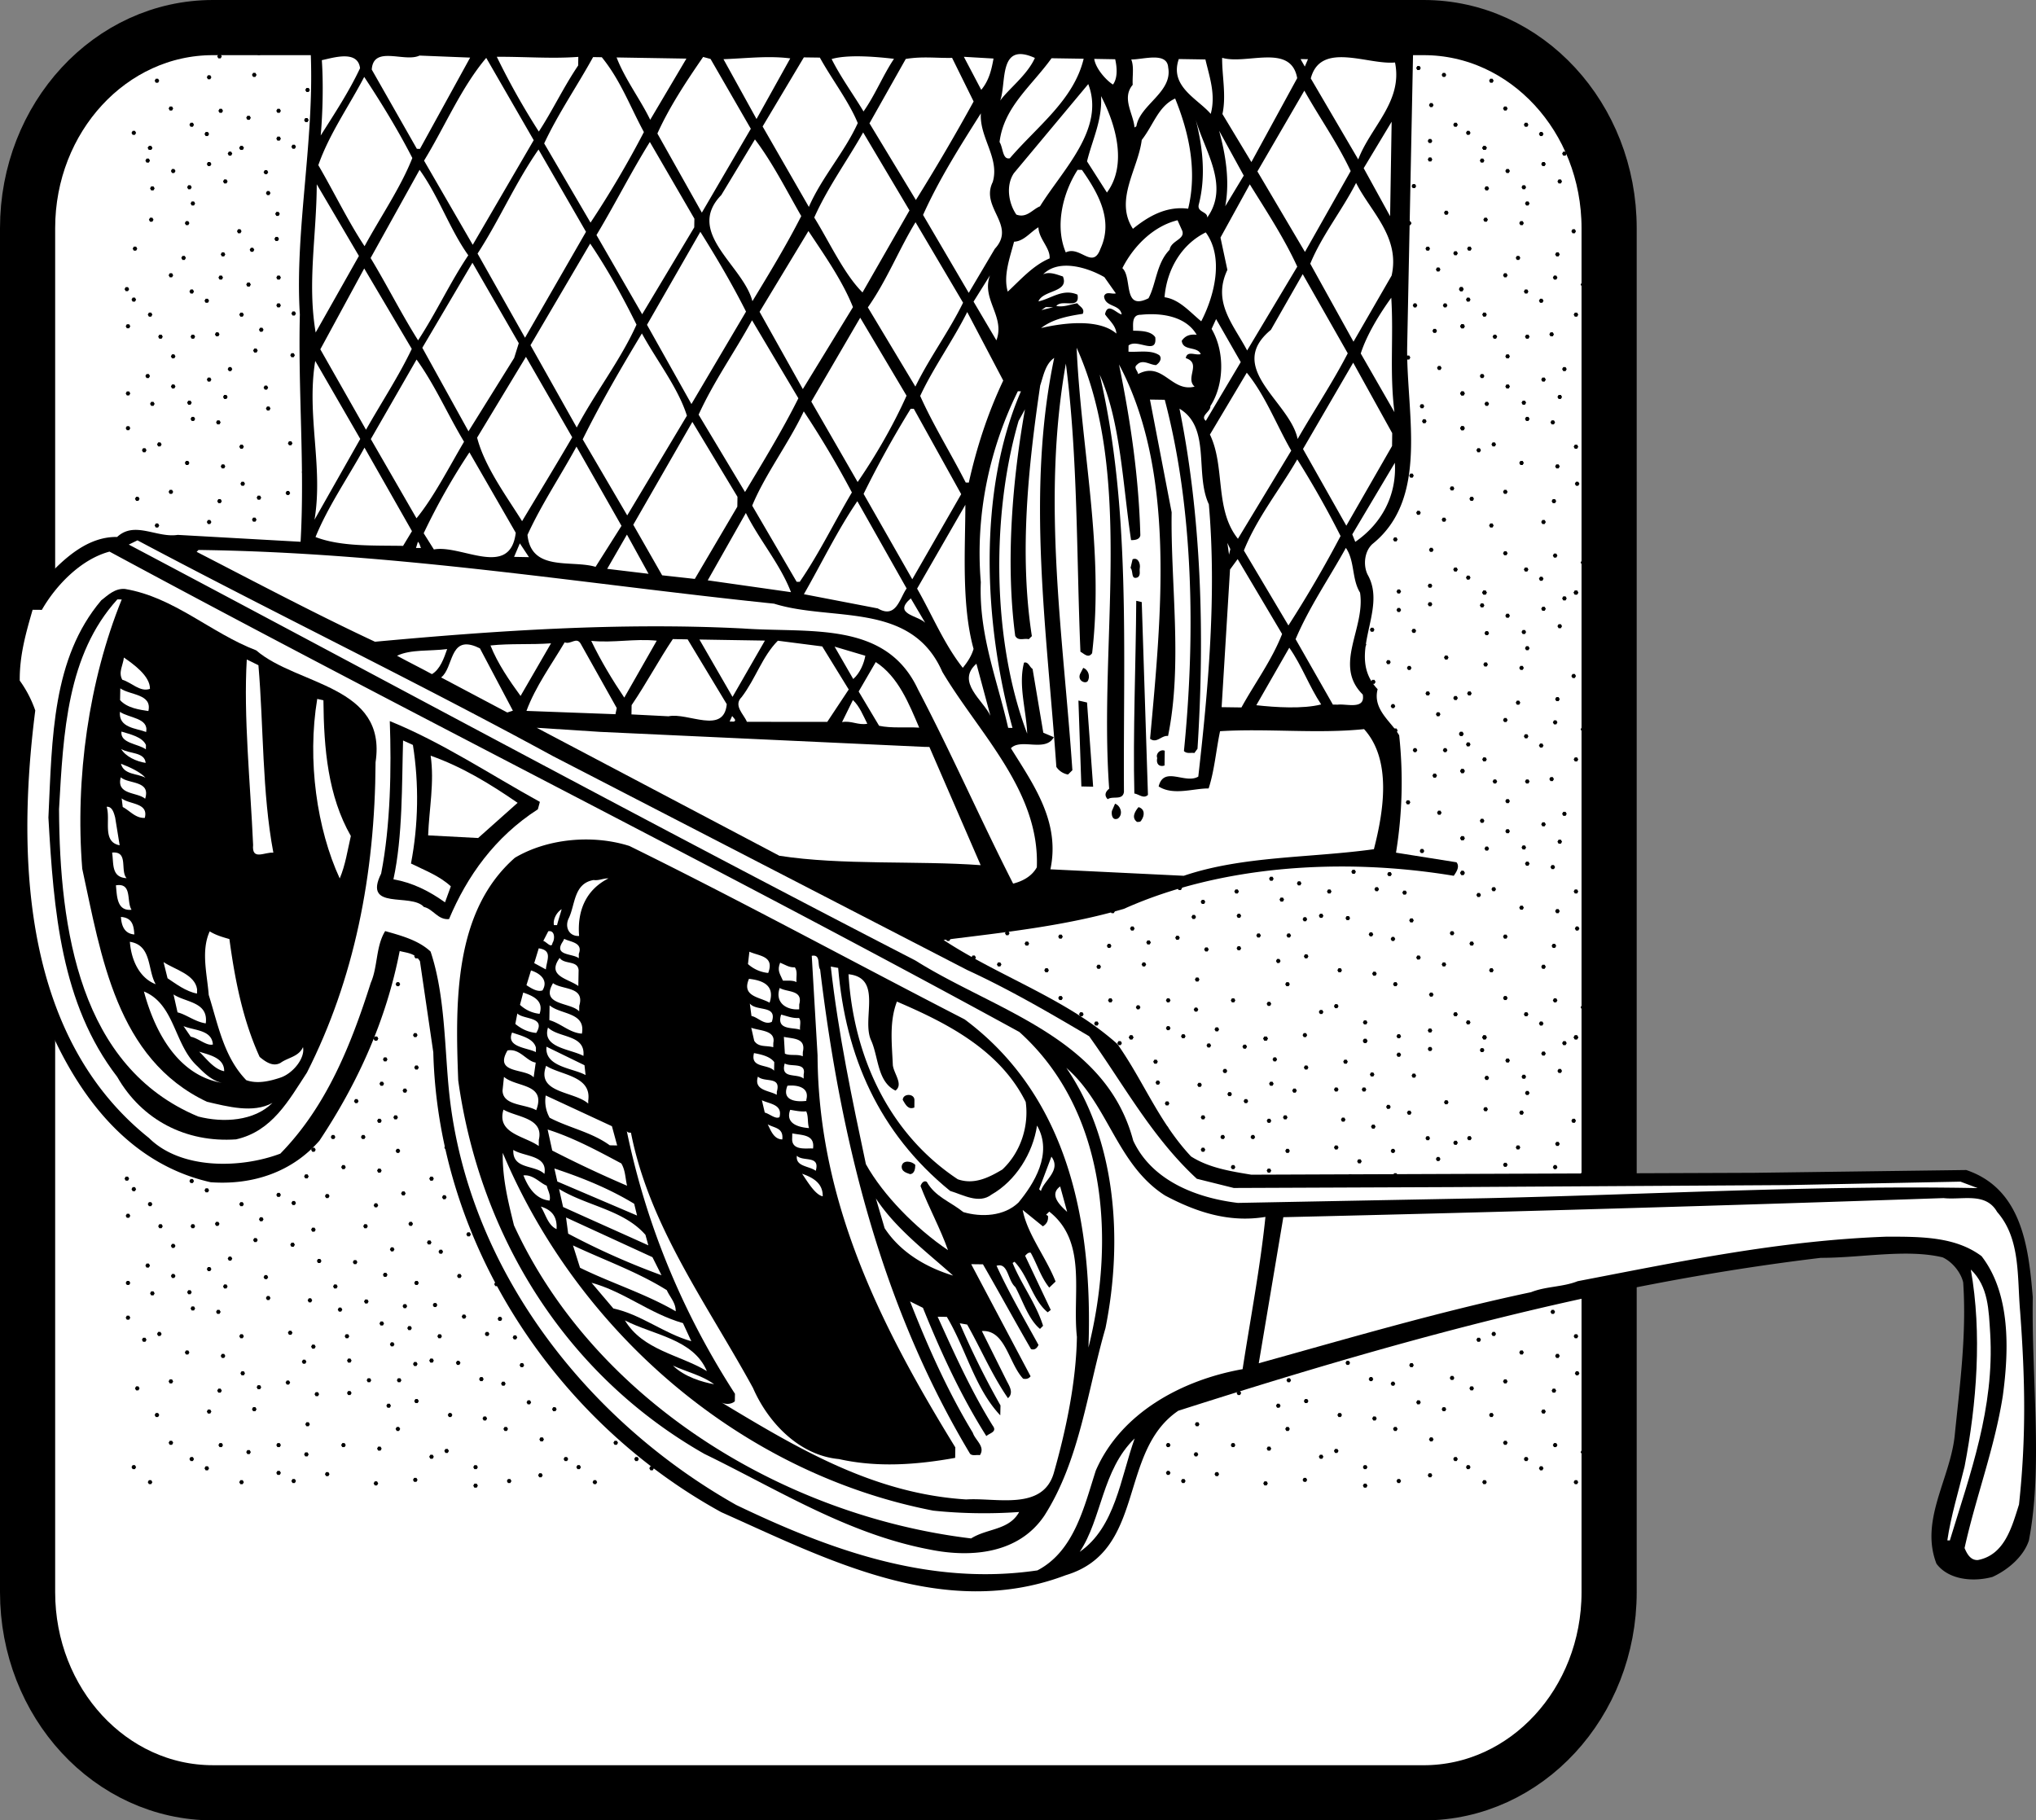 <svg xmlns="http://www.w3.org/2000/svg" xmlns:xlink="http://www.w3.org/1999/xlink" width="110.733" height="99.016"><rect width="100%" height="100%" fill="#808080" stroke="none"/><defs><clipPath id="a"><path d="M80 172h81v25H80Zm0 0"/></clipPath><clipPath id="b"><path d="M150.684 213.508c5.566 0 10.082-4.887 10.082-10.91v-74.196c0-6.023-4.516-10.91-10.082-10.91H84.828c-5.566 0-10.078 4.887-10.078 10.91v74.196c0 6.023 4.512 10.91 10.078 10.91zm0 0"/></clipPath><clipPath id="d"><path d="M80 148h81v25H80Zm0 0"/></clipPath><clipPath id="e"><path d="M150.684 213.508c5.566 0 10.082-4.887 10.082-10.91v-74.196c0-6.023-4.516-10.91-10.082-10.91H84.828c-5.566 0-10.078 4.887-10.078 10.91v74.196c0 6.023 4.512 10.91 10.078 10.91zm0 0"/></clipPath><clipPath id="f"><path d="M80 124h81v25H80Zm0 0"/></clipPath><clipPath id="g"><path d="M150.684 213.508c5.566 0 10.082-4.887 10.082-10.91v-74.196c0-6.023-4.516-10.91-10.082-10.91H84.828c-5.566 0-10.078 4.887-10.078 10.91v74.196c0 6.023 4.512 10.91 10.078 10.91zm0 0"/></clipPath><clipPath id="h"><path d="M80 117h81v8H80Zm0 0"/></clipPath><clipPath id="i"><path d="M150.684 213.508c5.566 0 10.082-4.887 10.082-10.91v-74.196c0-6.023-4.516-10.91-10.082-10.91H84.828c-5.566 0-10.078 4.887-10.078 10.91v74.196c0 6.023 4.512 10.91 10.078 10.91zm0 0"/></clipPath><path id="c" d="M4.285-.95h.125l.063.11h-.25zm-.062.11h.25l-.063.11h-.125zM.316-1.012h.125l.063.11h-.25zm-.062.11h.25L.44-.793H.316zm3.21-.551h.126l.062.11h-.25zm-.062.11h.25l-.062.109h-.125zm3.153-.489h.125l.062.11h-.25zm-.063.11h.25l-.062.109h-.125zM1.2-.196h.125l.063.11h-.25zm-.062.11h.25l-.063.108H1.2zm1.195-2.25h.125l.063.108h-.25zm-.062.108h.25l-.063.11h-.125zM8.19-.699h.125l.063.11h-.25zm-.062.11h.25l-.063.109H8.19zm.883.331h.125l.062.11h-.25zm-.063.11h.25l-.062.109h-.125zm.754-1.559h.125l.063.11h-.25zm-.062.11h.25l-.063.109h-.125zm4.03-.423h.126l.062.11h-.25zm-.062.11h.25l-.062.11h-.125zm2.899.332h.125l.062.11h-.25zm-.063.11h.25l-.062.109h-.125zm-4.726-.743h.125l.062.11h-.25zm-.063.11h.25l-.062.109h-.125zm-3.465-.11h.125l.063.11h-.25zm-.062.11h.25l-.063.109H8.19zm-3.086-.11h.125l.062.11h-.25zm-.063.11h.25l-.062.109h-.125zm9.7-.989h.125l.062.11h-.25zm-.063.11h.25l-.062.109h-.125zm1.008 2.66h.125l.063.11h-.25zm-.063.11h.25l-.062.108h-.125zm-9.386.015H6.3l.062.11h-.25zm-.063.11h.25L6.3.023h-.125zm4.723-.548h.125l.062.11h-.25zm-.063.11h.25l-.062.109h-.125zm2.711.394h.125l.063.11h-.25zm-.062.11h.25l-.063.109h-.125zm3.527-8.114h.125l.063.11h-.25zm-.062.11h.25l-.063.109h-.125zm2.644-.235h.125l.063.11h-.25zm-.062.11h.25l-.063.109h-.125zm1.578.078h.125l.062.11h-.25zm-.063.11h.25l-.062.108h-.125zM22.43-.57h.125l.062.11h-.25zm-.063.11h.25l-.062.108h-.125zm-4.851-3.388h.125l.062.11h-.25zm-.063.11h.25l-.062.11h-.125zm6.176-2.125h.125l.062.11h-.25zm-.063.11h.25l-.062.108h-.125zm.25 4.3h.125l.063.11h-.25zm-.062.11h.25l-.063.109h-.125zM21.422-6.56h.125l.062.11h-.25zm-.063.11h.25l-.062.11h-.125zM20.73-.258h.125l.063.11h-.25zm-.062.11h.25l-.063.109h-.125zm-2.711-6.536h.125l.063.11h-.25zm-.062.11h.25l-.063.11h-.125zm-.567 4.68h.125l.063.109h-.25zm-.062.109h.25l-.063.11h-.125zm1.953-4.016h.125l.062.11h-.25zm-.063.11h.25l-.062.109h-.125zm1.258.14h.125l.063.11h-.25zm-.062.11h.25l-.063.109h-.125zm-1.45 4.43h.125l.063.109h-.25zm-.062.109h.25l-.063.109h-.125zm1.703-2.188h.125l.062.11h-.25zm-.063.11h.25l-.062.109h-.125zm-1.074-.68h.125l.063.11h-.25zm-.062.11h.25l-.063.109h-.125zm3.152 1.027h.125l.063.109h-.25zm-.062.109h.25l-.063.11h-.125zm.753-1.75h.125l.063.11h-.25zm-.062.11h.25l-.063.109h-.125zm-1.324-.485h.125l.062.11h-.25zm-.063.11h.25l-.062.109H21.8zM.504-5.298h.125l.062.11h-.25zm-.063.11h.25l-.062.109H.504zm9.325 1.843h.125l.062.11h-.25zm-.063.11h.25l-.062.109h-.125zM5.168-7.063h.125l.062.11h-.25zm-.063.11h.25l-.062.11h-.125zm-3.53 3.105h.124l.063.11h-.25zm-.063.11h.25l-.063.11h-.125zm4.726-2.38h.125l.063.11h-.25zm-.062.11h.25l-.063.11h-.125zM3.215-7.25h.125l.062.11h-.25zm-.063.11h.25l-.062.109h-.125zm3.024-.993H6.3l.062.11h-.25zm-.063.11h.25l-.062.109h-.125zM7.121-5.36h.125l.063.109h-.25zm-.062.109h.25l-.063.11h-.125zm-.192 1.086h.125l.063.11h-.25zm-.062.11h.25l-.063.109h-.125zM2.332-5.677h.125l.063.11h-.25zm-.062.11h.25l-.063.109h-.125zm2.14 1.53h.125l.063.11h-.25zm-.062.11h.25l-.063.11H4.41zm.629-1.246h.125l.062.11h-.25zm-.063.11h.25l-.062.109h-.125zm5.168-2.504h.125l.063.109h-.25zm-.062.109h.25l-.063.11h-.125zm2.015 2.414h.125l.063.11h-.25zm-.062.11h.25l-.063.109h-.125zm2.203.581h.125l.062.11h-.25zm-.063.11h.25l-.062.11h-.125zm1.512-2.38h.125l.063.11h-.25zm-.063.11h.25l-.062.11h-.125zm.13 1.907h.124l.063.109h-.25zm-.063.109h.25l-.063.11h-.125zm-6.05-2.25h.124l.063.11h-.25zm-.063.11h.25l-.063.109h-.125zm.754 1.656h.125l.062.109h-.25zm-.063.109h.25l-.062.11h-.125zm-1.512-.742h.125l.063.11h-.25zm-.062.11h.25l-.063.108h-.125zm4.472-.235h.125l.063.11h-.25zm-.062.11h.25l-.063.108h-.125zm1.324-2.063h.125l.063.109h-.25zm-.062.109h.25l-.063.11h-.125zm.441 1.844h.125l.063.11h-.25zm-.062.11h.25l-.063.108h-.125zM8.82-8.32h.125l.063.11h-.25zm-.062.11h.25l-.063.108H8.82zm7.75 1.401h.125l.062.11h-.25zm-.063.11h.25l-.062.11h-.125zM11.91-8.133h.125l.063.11h-.25zm-.062.11h.25l-.063.109h-.125zm.187 1.214h.125l.063.11h-.25zm-.062.11h.25l-.063.11h-.125zM.883-7.941h.125l.062.109H.82zm-.063.109h.25l-.062.11H.883zm.883-.426h.125l.063.11h-.25zm-.062.11h.25l-.063.109h-.125zm-.57-15.547h.124l.063.11h-.25zm-.063.11h.25l-.063.108H1.07zm2.332 1.339h.125l.062.11h-.25zm-.063.11h.25l-.062.109H3.34zm-1.953-.048h.125l.063.11h-.25zm-.062.11h.25l-.063.11h-.125zm6.238-.992h.125l.063.109h-.25zm-.063.109h.25l-.062.11H7.5Zm2.961-.992h.125l.063.11h-.25zm-.062.11h.25l-.063.109h-.125zm5.355 1.089h.125l.063.11h-.25zm-.062.11h.25l-.063.109h-.125zm-4.352.078h.125l.063.109h-.25zm-.062.109h.25l-.063.11h-.125zm-3.59.523h.125l.063.11h-.25zm-.063.11h.25l-.062.11h-.125ZM4.41-23.508h.125l.063.11h-.25zm-.062.11h.25l-.063.109H4.41zm.945.836h.125l.062.109h-.25zm-.063.109h.25l-.062.11h-.125zm8.57.586h.126l.062.11h-.25zm-.062.11h.25l-.062.109H13.8zM2.457-23.13h.125l.063.11h-.25zm-.062.11h.25l-.063.109h-.125zm7.5 1.214h.125l.062.11h-.25zm-.063.11h.25l-.062.11h-.125zm-6.305.332h.125l.063.11h-.25zm-.062.11h.25l-.063.108h-.125zm8.066-.048h.125l.063.11h-.25zm-.062.11h.25l-.063.109h-.125zm-5.922-2.883h.125l.062.11h-.25zm-.063.11h.25l-.062.109h-.125zm6.868.081h.125l.062.11h-.25zm-.063.11h.25l-.062.109h-.125zm1.7.582h.124l.063.109h-.25zm-.063.109h.25l-.063.11h-.125zm1.133 1.59h.125l.062.11h-.25zm-.063.11h.25l-.062.109h-.125zM4.286-16.07h.124l.063.11h-.25zm-.063.11h.25l-.063.108h-.125zm-3.907-.173h.125l.063.11h-.25zm-.062.11h.25l-.063.109H.316zm1.512 1.906h.125l.062.11h-.25zm-.063.11h.25l-.062.109h-.125zm-.633 2.03h.125l.063.11h-.25zm-.062.11h.25l-.063.11H1.07zm2.332 1.34h.125l.062.109h-.25zm-.063.109h.25l-.062.11H3.34zm-1.953-.047h.125l.063.11h-.25zm-.062.11h.25l-.063.109h-.125zm2.203-6.22h.125l.062.11h-.25zm-.063.11h.25l-.062.11h-.125zm3.153-.488h.125l.062.11h-.25zm-.063.11h.25l-.062.109h-.125zM1.2-15.317h.125l.063.109h-.25zm-.062.109h.25l-.063.11H1.2zm1.195-2.25h.125l.063.11h-.25zm-.062.11h.25l-.063.109h-.125zM8.19-15.82h.125l.063.11h-.25zm-.062.11h.25l-.063.108H8.19zm.883.331h.125l.062.11h-.25zm-.063.11h.25l-.062.109h-.125zm-6.492 2.222h.125l.063.11h-.25zm-.062.11h.25l-.063.109h-.125zm5.105 1.59h.125l.063.109h-.25zm-.063.109h.25l-.062.11H7.5Zm2.961-.989h.125l.063.11h-.25zm-.062.11h.25l-.063.11h-.125zm-.633-4.711h.125l.063.11h-.25zm-.062.11h.25l-.063.109h-.125zm4.03-.423h.126l.062.11h-.25zm-.062.11h.25l-.062.11h-.125zM8.95-13.11h.125l.063.109h-.25zm-.063.11h.25l-.063.11H8.95zm6.804 1.969h.125l.063.11h-.25zm-.062.11h.25l-.063.108h-.125zm-4.352.081h.125l.063.11h-.25zm-.062.11h.25l-.063.109h-.125zm-3.59.52h.125l.063.108h-.25zm-.063.108h.25l-.062.11h-.125ZM4.41-11.785h.125l.063.11h-.25zm-.062.11h.25l-.063.109H4.41zm.945.835h.125l.062.11h-.25zm-.063.11h.25l-.062.109h-.125zm7.73.707h.126l.062.109h-.25zm-.062.109h.25l-.062.11h-.125zm3.485-3.32h.125l.062.109h-.25zm-.063.109h.25l-.062.11h-.125zm-6.238-.805h.125l.063.11h-.25zm-.062.11h.25l-.063.11h-.125zm6.488-2.883h.125l.062.11h-.25zm-.063.11h.25l-.062.109h-.125zm-4.726-.739h.125l.062.11h-.25zm-.063.11h.25l-.062.109h-.125zM2.457-11.41h.125l.063.11h-.25zm-.062.11h.25l-.063.109h-.125zm5.796-6.032h.125l.063.11h-.25zm-.062.11h.25l-.063.109h-.125zm-3.086-.11h.125l.062.11h-.25zm-.063.11h.25l-.062.109h-.125zm4.915 7.136h.125l.062.11h-.25zm-.063.11h.25l-.062.109h-.125zm-6.305.331h.125l.063.11h-.25zm-.062.11h.25l-.063.11h-.125zm11.215-8.68h.125l.062.11h-.25zm-.063.11h.25l-.062.109h-.125zm-3.086 8.523h.125l.063.11h-.25zm-.062.11h.25l-.063.109h-.125zm3.508-6.43h.125l.062.109h-.25zm-.063.109h.25l-.062.11h-.125zM4.852-14.246h.125l.062.11h-.25zm-.063.11h.25l-.062.109h-.125zm-1.262.019h.125l.063.11h-.25zm-.062.11h.25l-.063.109h-.125zm3.465.644h.125l.062.11h-.25zm-.063.11h.25l-.062.108H6.93zm.38-1.243h.124l.063.11h-.25zm-.063.11h.25l-.063.109h-.125zm-1.008-.93H6.3l.062.109h-.25zm-.063.109h.25l-.062.11h-.125zm-.566 2.852h.125l.062.109h-.25zm-.063.109h.25l-.062.11h-.125zm9.891-2h.125l.063.11h-.25zm-.063.11h.25l-.062.109h-.125zm-4.476-1.622h.125l.062.11h-.25zm-.063.11h.25l-.062.109h-.125zm2.145 1.53h.125l.062.11h-.25zm-.063.11h.25l-.062.11h-.125zm.63-1.246h.124l.063.11h-.25zm-.063.11h.25l-.063.109h-.125zm-1.07 2.98h.125l.062.11h-.25zm-.063.11h.25l-.062.109h-.125zm1.7.581h.124l.063.11h-.25zm-.063.11h.25l-.063.11h-.125zm.441-1.496h.125l.063.109h-.25zm-.062.109h.25l-.063.11h-.125zm.754 2.98h.125l.062.11h-.25zm-.063.11h.25l-.062.11h-.125zm1.703-.172h.125l.063.11h-.25zm-.062.11h.25l-.063.109H16.7zm1.636.519h.125l.063.11h-.25zm-.062.11h.25l-.063.109h-.125zm.379-8.555h.125l.062.109h-.25zm-.063.109h.25l-.062.11h-.125zm-.507 6.129h.125l.062.11h-.25zm-.063.11h.25l-.062.109h-.125zm2.27 2.222h.125l.062.11h-.25zm-.063.11h.25l-.062.109h-.125zm-1.64-4.708h.124l.063.11h-.25zm-.063.11h.25l-.063.109h-.125zm2.082-1.559h.125l.062.11h-.25zm-.063.11h.25l-.062.109h-.125zm1.637 5.495h.125l.063.11h-.25zm-.062.11h.25l-.063.11h-.125zm2.14.27h.125l.063.109h-.25zm-.062.109h.25l-.063.11h-.125zm-1.45-5.403h.126l.062.11h-.25zm-.062.11h.25l-.062.11h-.125zm1.512-2.38h.125l.062.11h-.25zm-.063.11h.25l-.062.11h-.125zm.125 1.91h.125l.063.11h-.25zm-.062.11h.25l-.063.11h-.125zm.062 3.543h.125l.063.11h-.25zm-.062.11h.25l-.063.108h-.125zm-6.047-5.907h.125l.062.11h-.25zm-.063.11h.25l-.062.109h-.125zm-.316-3.196h.125l.063.11h-.25zm-.062.11h.25l-.063.109h-.125zm-.633 7.074h.125l.062.109h-.25zm-.063.109h.25l-.062.11h-.125zm2.73-1.434h.126l.062.11h-.25zm-.062.11h.25l-.062.11h-.125zm-2.414-1.75h.125l.063.11h-.25zm-.062.11h.25l-.063.108h-.125zm1.699-5.97h.125l.062.11h-.25zm-.063.11h.25l-.062.11h-.125zm.504-.926h.125l.063.11h-.25zm-.062.11h.25l-.063.109h-.125zm2.394 6.44h.125l.063.11h-.25zm-.062.11h.25l-.063.11h-.125zm1.761-5.148h.125l.063.109h-.25Zm-.062.109h.25l-.063.11h-.125zm-.82-3.008h.125l.062.11h-.25zm-.063.11h.25l-.062.109h-.125zm-4.535.582h.125l.063.109h-.25zm-.062.109h.25l-.063.11h-.125zm3.78.648h.126l.062.11h-.25zm-.062.11h.25l-.062.11h-.125zm1.383 4.426h.125l.063.109h-.25zm-.062.109h.25l-.063.11h-.125zm1.007-.992h.125l.063.11h-.25zm-.062.11h.25l-.063.109h-.125zm-3.024-4.9h.125l.063.11h-.25zm-.062.11h.25l-.063.11h-.125zm2.582 7.516h.125l.063.11h-.25zm-.063.11h.25l-.062.108h-.125Zm-5.859-5.845h.125l.063.11h-.25zm-.062.11h.25l-.063.11h-.125zm.062 3.043h.125l.063.109h-.25zm-.062.109h.25l-.063.11h-.125zm4.726 7.957h.125l.063.11h-.25zm-.062.11h.25l-.063.109h-.125zm-.696-2.758h.125l.063.109h-.25zm-.062.109h.25l-.063.11h-.125zm-1.133 1.906h.125l.063.11h-.25zm-.062.11h.25l-.063.109h-.125zm2.957-1.559h.125l.062.11h-.25zm-.063.11h.25l-.062.109h-.125zm-2.457-5.907h.125l.063.11h-.25zm-.062.11h.25l-.063.109h-.125zm.191 1.214h.125l.062.11h-.25zm-.063.11h.25l-.062.11h-.125zm.817-3.512h.125l.062.11h-.25zm-.063.11h.25l-.062.109h-.125zm-1.07-.426h.125l.063.109h-.25zm-.062.109h.25l-.063.11h-.125zm-.758.965h.125l.062.11h-.25zm-.063.11h.25l-.062.109h-.125zm3.024.519h.125l.062.11h-.25zm-.063.11h.25l-.062.108h-.125zm-3.34-5.403h.125l.063.11h-.25zm-.062.11h.25l-.063.109h-.125zM15.313-8.575h.124l.063.11h-.25Zm-.063.11h.25l-.063.109h-.124zm-1.45-.36h.126l.062.11h-.25zm-.062.11h.25l-.062.109H13.8zM3.215-20.294h.125l.062.11h-.25zm-.063.11h.25l-.062.109h-.125zm2.899.331h.125l.062.11h-.25zm-.063.11h.25l-.062.11H6.05zm-4.726-.738h.125l.062.109H1.2zm-.063.109h.25l-.062.11h-.125zm3.969 1.777h.125l.062.11h-.25zm-.063.11h.25l-.062.109h-.125zM.38-18.906h.125l.062.11h-.25zm-.063.11h.25l-.062.108H.379zm2.707.394h.125l.063.109h-.25zm-.062.109h.25l-.063.11h-.125zm5.168-2.504h.125l.062.11h-.25zm-.063.11h.25l-.062.109H8.13zm2.016 2.41h.125l.063.109h-.25zm-.062.109h.25l-.063.11h-.125zm3.652-1.684h.125l.062.11h-.25zm-.063.11h.25l-.062.11h-.125zm-5.523.308h.125l.062.11h-.25zm-.063.11h.25l-.062.11h-.125zm-1.28.48h.124l.063.11h-.25zm-.063.11h.25l-.063.109h-.125zm4.472-.235h.125l.063.11h-.25zm-.062.11h.25l-.063.109h-.125zm1.324-2.063h.125l.063.11h-.25zm-.062.11h.25l-.063.109h-.125zm.441 1.843h.125l.062.11h-.25zm-.063.11h.25l-.062.109h-.125zm1.825-1.18h.125l.062.11h-.25zm-.063.11h.25l-.062.109h-.125zm-4.41-.11h.125l.063.11h-.25zm-.062.11h.25l-.063.109h-.125zM4.914-9.458h.125l.063.11h-.25zm-.062.11h.25l-.063.109h-.125zM1.199-24.392h.125l.063.11h-.25zm-.062.11h.25l-.063.11H1.2zm5.039-.11H6.3l.062.11h-.25zm-.063.11h.25l-.062.11h-.125zm7.371-.043h.125l.063.11h-.25zm-.062.11h.25l-.063.109h-.125zm5.48 24.21h.125l.063.11h-.25zm-.062.11h.25l-.063.109h-.125zM0-9.142h.125l.063.11h-.25zm-.063.11h.25l-.062.11H0Zm0-7.672h.126l.062.11h-.25zm-.062.11h.25l-.063.109h-.124zM0-14.684h.125l.063.109h-.25zm-.063.109h.25l-.062.11H0ZM0-11.031h.125l.063.11h-.25zm-.063.11h.25l-.062.108H0Zm0 0"/></defs><path fill="#fff" d="M77.434 97.516c5.566 0 10.082-4.887 10.082-10.91V12.41C87.516 6.387 83 1.5 77.434 1.5H11.578C6.012 1.5 1.5 6.387 1.5 12.41v74.195c0 6.024 4.512 10.91 10.078 10.91h65.856"/><g clip-path="url(#a)" transform="translate(-73.25 -115.992)"><g clip-path="url(#b)"><use xlink:href="#c" width="100%" height="100%" x="80.149" y="196.697"/><use xlink:href="#c" width="100%" height="100%" x="104.341" y="196.697"/><use xlink:href="#c" width="100%" height="100%" x="128.533" y="196.697"/><use xlink:href="#c" width="100%" height="100%" x="152.725" y="196.697"/></g></g><g clip-path="url(#d)" transform="translate(-73.25 -115.992)"><g clip-path="url(#e)"><use xlink:href="#c" width="100%" height="100%" x="80.149" y="172.505"/><use xlink:href="#c" width="100%" height="100%" x="104.341" y="172.505"/><use xlink:href="#c" width="100%" height="100%" x="128.533" y="172.505"/><use xlink:href="#c" width="100%" height="100%" x="152.725" y="172.505"/></g></g><g clip-path="url(#f)" transform="translate(-73.25 -115.992)"><g clip-path="url(#g)"><use xlink:href="#c" width="100%" height="100%" x="80.149" y="148.313"/><use xlink:href="#c" width="100%" height="100%" x="104.341" y="148.313"/><use xlink:href="#c" width="100%" height="100%" x="128.533" y="148.313"/><use xlink:href="#c" width="100%" height="100%" x="152.725" y="148.313"/></g></g><g clip-path="url(#h)" transform="translate(-73.25 -115.992)"><g clip-path="url(#i)"><use xlink:href="#c" width="100%" height="100%" x="80.149" y="124.121"/><use xlink:href="#c" width="100%" height="100%" x="104.341" y="124.121"/><use xlink:href="#c" width="100%" height="100%" x="128.533" y="124.121"/><use xlink:href="#c" width="100%" height="100%" x="152.725" y="124.121"/></g></g><path fill="none" stroke="#000" stroke-linecap="square" stroke-miterlimit="1.41" stroke-width="3" d="M77.434 97.516c5.566 0 10.082-4.887 10.082-10.91V12.41C87.516 6.387 83 1.5 77.434 1.5H11.578C6.012 1.5 1.5 6.387 1.5 12.41v74.195c0 6.024 4.512 10.91 10.078 10.91zm0 0"/><path d="M76.531 18.969c-.023 3.594 1.184 8.148-1.883 10.617-.445.398-.52 1.168-.261 1.68 1.11 1.964-1.246 4.347.539 6.222-.285 1.106.746 1.762 1.172 2.508a23.94 23.94 0 0 1-.172 6.383l3.289.523c.195.239-.012.536-.149.735-6.03-1-12.66-.57-17.937 1.797-3.145.925-6.473 1.277-9.809 1.695 3.028 1.996 6.703 3.195 9.453 5.66 1.415 2.004 2.25 4.238 4.004 6.113.965.618 2.137.805 3.278.993l27.355-.102 11.528-.152c3.042 1.023 3.394 4.222 3.62 6.914-.074 4.5.56 9.215-.21 13.234-.286.871-1.133 1.598-1.98 1.984-1.048.286-2.391.165-3.048-.718-.906-2.336.711-4.559.985-6.907.277-2.753.66-5.535.468-8.394-.125-.54-.586-1.117-1.12-1.363-1.977-.47-4.403.03-6.622.027-12.187 1.457-23.633 4.7-34.945 8.316-3.297 2.235-1.734 7.633-6.125 8.946-6.625 2.511-13.09-.918-18.73-3.426-8.961-4.914-15.395-14.527-15.665-25.016l-.726-4.953c-.262-.441-.7-.45-1.102-.555-.73 3.754-2.265 7.157-4.363 10.313-1.473 1.691-3.602 2.43-5.918 2.262-5.324-1.196-8.234-6.25-9.77-11.043-1.136-4.625-1.218-9.97-.574-14.696-1.347-1.703-.402-4.207.196-5.98.773.113.82-.86 1.23-1.188.992-1.062 2.254-2.218 3.832-2.191.957-.89 2.152.066 3.297-.113l6.68.375c.234-4.133-.141-8.106-.04-12.371-.292-4.676.86-9.664.57-14.641l36.04-.016 23.71.059.231.105-.328 16.364"/><path fill="#fff" d="M75.871 3.398c.438 2.122-1.332 3.504-2 5.274L71.29 4.266c.535-2.043 3.106-.723 4.582-.868m-5.322.856-2.49 4.562-1.575-2.613c.22-1.004-.03-2.117-.015-3.058 1.336.39 3.742-.813 4.082 1.109m.413-.633-.23-.406.402.004zm-7.43.051c.25 1.348-1.543 2.023-1.73 3.195l-.102.067c-.055-.739-.715-1.59-.098-2.32-.027-.47.082-.973-.078-1.38.637.012 1.953-.437 2.008.438m2.024-.438c.222.946.574 1.922.289 2.961-.692-.816-2.262-1.484-1.735-2.984l1.446.023M52.953 5.52a112.264 112.264 0 0 1-3.14 5.359l-2.524-4.172 1.973-3.5c.91-.152 1.68-.04 2.52-.059l1.171 2.372m1.082-2.336c-.113.636-.254 1.207-.668 1.703l-.945-1.797 1.613.094m2.25-.032c-.418.934-1.437 1.692-1.887 2.32.356-.968-.113-3.226 1.887-2.32m2.653.043c-.54 2.243-2.508 3.657-4.016 5.414-.406.094-.36-.578-.559-.882.235-1.914 1.73-3.032 2.828-4.559l1.746.027m1.715.028c.094.402.153 1.011-.12 1.375-.302-.176-.93-.82-1.02-1.395l1.14.02M48.621 3.2c-.617.929-1.004 1.929-1.656 2.863-.524-.883-1.246-1.868-1.735-2.852.875-.254 2.387-.129 3.391-.012m-7.476 3.274-1.797-3.254c1.277-.047 2.457-.196 3.632-.043l-1.835 3.297m3.445-3.34c.656 1.187 1.574 2.379 2.062 3.562-.73 1.602-1.964 2.957-2.66 4.559l-2.515-4.375 2.242-3.758.87.012m-3.753 3.871-2.664 4.562-2.418-4.304c.664-1.469 1.594-2.867 2.488-4.164l.403.109 2.19 3.797m-9.39-3.441c-.789 1.164-1.418 2.496-2.14 3.593A39.803 39.803 0 0 1 27.02 3.09c1.476-.012 2.988.113 4.433.004l-.008.469m1.285-.45c1.024 1.258 1.536 2.68 2.29 4.07a53.979 53.979 0 0 1-2.903 4.926l-2.52-4.308c.766-1.633 1.798-3.13 2.66-4.696l.473.008m2.633 3.403c-.52-1.086-1.375-2.207-1.828-3.391l3.797.063-1.969 3.328M22.84 8.098l-.168-.004-2.453-4.309c.086-1.34 1.785-.375 2.597-.762l2.754.11-2.73 4.965m6.187-.473-3.316 5.691-2.648-4.578c1.14-1.863 2.011-3.965 3.382-5.59l2.582 4.477M19.582 3.71c-.594 1.267-1.383 2.462-2.14 3.661.117-1.308.144-2.887.062-4.098.605-.125 1.957-.574 2.078.438m36.981 7.512c-.407.16-.72.66-1.286.449-.425-.613-.582-1.59-.132-2.254l4.043-4.844c.933 2.438-1.387 4.653-2.626 6.649M73.46 9.305l-2.487 4.398-2.586-4.379L70.94 4.93c.817 1.46 1.805 2.851 2.52 4.375m-51.034-.711c-.63 1.601-1.73 3.199-2.598 4.797-.883-1.325-1.664-2.95-2.515-4.407.597-1.707 1.664-3.203 2.496-4.8.918 1.39 1.836 2.886 2.617 4.41m37.777 1.879-1.082-1.696c.285-1.172.84-2.242.762-3.55.781 1.492 1.453 3.718.32 5.246m3.711-5.113c.742 1.824 1.215 3.913.707 5.992-1.207-.157-2.187.433-3.004 1.093-1.02-1.562.285-3.254.48-4.832.65-.832.9-1.836 1.817-2.254m-9.922 4.543c-.691 1.403 1.309 2.34.113 3.633l-1.417 2.395-2.485-4.239c.871-1.937 2.008-3.73 3.145-5.527-.09 1.309 1.035 2.434.644 3.738m20.176-.754 1.52-2.527-.083 5.14zm-8.512 2.688c.04-.336-.566-.277-.457-.711.395-1.54.215-3.121-.164-4.61.48 1.692 1.86 3.594.621 5.32m.984-.62c.258-1.406.012-2.824-.335-4.106l1.34 2.442-1.004 1.664M46.91 15.906c-.996-.988-1.805-2.75-2.625-4.074.73-1.637 1.797-3.098 2.66-4.629l2.52 4.242-2.555 4.461m-3.332-4.152c-.797 1.566-1.726 3.098-2.656 4.629-.508-1.957-3.676-3.723-1.692-5.774l1.829-3.027c.957 1.258 1.738 2.816 2.52 4.172m-5.821.613-2.832 4.727-2.485-4.309c1.036-1.73 1.868-3.398 2.903-5.062l2.422 4.172-.008.472m-9.203 6.004-2.582-4.578c1.172-1.797 2.043-3.832 3.316-5.66l2.582 4.476-3.316 5.762m30.289-9.129c.855 1.223 1.734 2.715 1.008 4.285-.422 1.168-1.106-.187-1.887.203-.613-1.453-.149-3.261.644-4.492l.235.004m16.844 5.746-2.075 3.598-2.351-4.242c.629-1.535 1.726-2.895 2.492-4.395.781 1.559 2.406 2.93 1.933 5.04m-50.218-1.102c-1 1.492-1.73 3.097-2.73 4.625-.919-1.457-1.7-3.02-2.583-4.477l2.664-4.797c1.051 1.461 1.63 3.219 2.649 4.649m45.086.617-2.727 4.559c-.75-1.422-1.906-2.618-1.074-4.383l-.375-1.758 1.594-2.895c.882 1.422 1.867 2.918 2.582 4.477m-53.387 3.582c-.461-2.695.05-5.273.059-8.063l2.293 3.899-2.352 4.164M64.3 12.555c.165.472-.612.527-.687 1.03-.718.728-.734 1.872-1.148 2.638-1.426.715-.86-1.125-1.422-1.637.625-1.234 1.715-2.293 3-2.606l.258.575m-11.922 3.91c-.766 1.566-1.832 2.996-2.594 4.562L47.2 16.72c1.031-1.465 1.696-3.164 2.594-4.633l2.586 4.379m4.706-2.411c-.914.386-1.598 1.183-2.277 1.808-.258-.875.129-1.879.343-2.715.536-.023.883-.523 1.325-.785.02.637.652 1.121.609 1.692m8.492-1.415c1.02 1.395.445 3.505-.246 4.837-.629-.516-1.191-1.196-1.996-1.309.125-1.512.922-2.875 2.242-3.527M46.39 16.707l-2.726 4.457-2.352-4.203 2.657-4.395c.855 1.293 1.84 2.684 2.422 4.141m-5.817.243-2.969 5.027-2.417-4.309 2.902-5.059c.851 1.356 1.734 2.848 2.484 4.34m-5.957.711c-.87 1.934-2.246 3.695-3.25 5.594l-2.515-4.477 3.246-5.527c.922 1.36 1.77 2.887 2.52 4.41m25.445-2.586.624.883c-.207.066-.539-.14-.64.16.055.606.863.414.957.988-.3-.07-.762-.683-.906-.011.226.336.593.613.62 1.05-.96-.824-2.878-.585-4.097-.3.649-.496 1.457-.649 2.266-.774.136-.297-.196-.406-.293-.574-.406.063-.711.223-1.145.149.309-.399 1.305.222 1.153-.618-.801-.347-1.414.211-2.125.368.246-.633 1.687-.477 1.332-1.356-.332-.105-.735-.281-1.075-.117.856-.863 2.43-.367 3.329.152"/><path fill="#fff" d="M73.3 19.219c-.827 1.597-1.827 3.094-2.726 4.66-.406-2.024-3.972-3.86-1.453-5.938l1.73-3.03 2.45 4.308m-45.336.25L25.48 23.46l-2.511-4.543 2.726-4.625 2.52 4.375-.25.8m26.226-.955-1.242-2.106.895-1.43c-.489 1.301.84 2.231.347 3.536m-31.796.465c-.696 1.468-1.66 2.93-2.489 4.398L17.422 19l2.387-4.398 2.586 4.375m53.445 3.441-1.832-3.191c.32-1 1.008-2.133 1.66-3.032.133 2.153-.098 4.032.172 6.223m-19.2-5.551.239-.164.402.008zm8.446 1.343c-.336-.038-.606.028-.813.325.059.574.836.281 1.032.723-.27.098-.739-.215-.813.222.871.282-.05 1.075.48 1.551-1.28.317-1.726-1.402-3.077-.683 0-.168-.266-.344-.06-.504.306-.332.704.008 1.04.015.203-.132.34-.367.176-.539-.465-.308-1.14-.152-1.676-.191l.004-.336c.477-.398 1.57.562 1.453-.45-.23-.34-.77-.347-1.203-.355.004-.336-.09-.875.418-.867 1.11-.117 2.45.074 3.039 1.09M54.563 20.7c-.836 1.769-1.438 3.605-1.872 5.55l-.168-.004c-.812-1.594-1.765-3.121-2.476-4.71.695-1.5 1.793-3.032 2.558-4.563l1.958 3.726m11.019 2.191c-.332-.273.277-.5.246-.8.762-1.168.79-2.98.067-4.2l.246-.535 1.34 2.34-1.899 3.196m-16.277-1.368c-.73 1.633-1.7 3.301-2.66 4.696l-2.52-4.375 2.66-4.563 2.52 4.242m-5.883.141c-.867 1.734-1.902 3.43-2.902 5.098l-2.524-4.207c.84-1.836 1.938-3.364 2.906-5.133l2.52 4.242m-6.062.946-3.247 5.425-2.422-4.137c.973-1.968 2.079-3.867 3.22-5.761.816 1.492 1.968 2.953 2.448 4.472m22.965 20.293c-.207.164-.277.368-.078.57.274-.195.805.083.883-.39-.047-7.727.379-15.45-1.32-22.703 1.136 2.539 1.25 5.937 1.707 9 .199.004.468-.027.504-.262-.082-3.191-.54-6.258-1.16-9.293 3.101 5.832 2.304 13.614 1.69 20.36.364.273.61-.192.977-.153.801-3.918.133-8.297.196-12.164l-1.18-6.133.805.012c1.554 5.871 1.68 12.766 1.043 19.106.164.168.398.07.566.109l.172-.234c.402-6.278.203-12.665-.98-18.497 1.73 1.036.816 3.54 1.597 5.2.426 4.879-.027 10.015-.574 14.812-.711.426-1.871-.601-2.156.535.797.516 1.91.098 2.718.11.317-.969.403-2.075.622-3.114 2.554-.16 5.304.149 7.832-.113 1.515 1.672 1.07 4.453.535 6.531-3.438.48-7.133.356-10.34 1.446l-7.254-.352c.543-2.574-.902-4.582-2.148-6.586.546-.562 1.878.235 2.332-.601l-.57-.243-.583-3.468c-.168-.106-.23-.41-.465-.344-.324 1.234.125 2.586.172 3.863-1.87-4.902-1.996-11.758-.469-17.008l.348-.632c-.664 3.75-1.07 8.214-.531 12.32.164.309.5.11.734.184l.172-.168c-.7-4.516-.187-9.278.453-13.633.176-.535.285-1.176.762-1.5-1.527 7.265-.402 14.812.117 22.246a.965.965 0 0 0 .633.414l.238-.234c-.488-7.231-1.683-14.641-.355-22.118.66 5.086.574 10.43.793 15.672.199.106.43.38.636.078.665-5.703-.597-11.062-.843-16.613 3.148 6.973 1.191 15.98 1.77 23.988m15.385-18.64-2.487 4.332-2.356-4.172 2.73-4.695 2.122 3.832-.008.703m-44.59-.477c-.894 1.535-1.828 3.063-2.726 4.563-.848-1.36-2.036-2.957-2.446-4.543l2.656-4.395 2.516 4.375m-5.883.242c-.828 1.403-1.66 3.036-2.586 4.164l-2.484-4.308 2.488-4.328c1.02 1.425 1.668 2.949 2.582 4.472"/><path fill="#fff" d="m70.227 24.512-2.899 4.793c-1.285-1.602-.676-3.91-1.523-5.668l2.004-3.364c1.02 1.258 1.601 2.813 2.418 4.239M17.105 28.27c.485-2.883-.445-5.688.04-8.637l2.449 4.242-2.489 4.395m38.422-6.985c-2.37 5.477-2.015 12.637-.46 18.309l-.235-.004c-.598-2.63-1.602-5.067-1.488-7.922-.309-3.7.484-7.281 2.015-10.387l.168.004m-3.25 5.594-2.66 4.629-2.648-4.645a55.19 55.19 0 0 1 2.562-4.629h.168l2.578 4.645m-5.945-.094c-.969 1.633-1.766 3.3-2.836 4.86h-.168l-2.418-4.141c.7-1.7 1.969-3.36 2.805-5.129a51.78 51.78 0 0 1 2.617 4.41m-6.23.774-2.313 3.93-1.777-.196-1.57-2.75 3.214-5.594 2.453 4.074-.008.536m-7.711 3.273c-1.304-.39-3.5.281-3.702-1.738.765-1.672 1.796-3.2 2.664-4.801l2.449 4.309-1.41 2.23m40.519-1.676a64.92 64.92 0 0 1-2.836 4.864l-2.422-4.075c.703-1.765 1.938-3.293 2.903-4.957a51.546 51.546 0 0 1 2.355 4.168m.8.317-.163-.407 2.316-3.894c.106 1.785-.726 3.316-2.152 4.3m-51.789.219c-1.645-.027-3.395.047-4.762-.48.664-1.637 1.762-3.23 2.664-4.863l2.582 4.543-.484.8m6.128-.711c-.308 2.516-2.968.625-4.452.907l-.555-.883c.73-1.535 1.559-3 2.488-4.399l2.52 4.375m21.258 3.028c-.38.531-.567 1.672-1.567 1.086l-4.02-.774c.97-1.695 1.84-3.5 2.907-5.058l2.68 4.746m3.641 3.285c-.106.367-.313.7-.587 1.031-1.02-1.293-1.668-2.883-2.484-4.308l2.625-4.559c-.004 2.383-.219 5.438.445 7.836M43.02 32.21l-4.528-.644 2.074-3.664c.72 1.457 1.871 2.786 2.454 4.309m23.824-2.043-.09-.637.16.336zm-33.821.773 1.075-1.863 1.175 2.133zm40.946 1.293c.304 1.954-1.473 3.938.148 5.543.153.844-.883.493-1.355.551l-.27-.004-2.027-3.558c.734-1.739 1.836-3.333 2.734-4.965.492.715.313 1.687.77 2.433m-51.074-2.429h-.27l.105-.336c.102.101.102.199.165.336m5.065.485.313-.735.497.75zm2.08 10.82 22.565 11.652c2.266 1.043 4.465 2.32 6.63 3.601 1.874 2.614 3.41 5.496 5.859 7.754l2.008.5 11.761-.047 18.383-.11 9.379-.187.938.352c-8.668-.172-17.887.352-26.692.547l-13.547.258c-2.281-.274-4.683-1.22-5.691-3.387-1.492-5.633-7.516-7.074-11.844-9.797C35.461 44.86 21.2 37.136 7.004 29.621l.473-.23c7.566 4.02 15.07 7.636 22.562 11.718m39.691-6.625c-.558 1.434-1.52 2.73-2.21 3.996l-1.079-.015.457-7.488.415-.567 2.417 4.074"/><path d="M61.992 30.898c-.035.168.063.372-.11.504-.402.16-.226-.34-.394-.511l.11-.47c.304-.128.433.243.394.477"/><path fill="#fff" d="M42.102 32.836c3.144.988 7.46-.152 9.148 3.707 1.996 3.36 5.309 6.469 5.14 10.633-.277.5-.785.758-1.288.887-1.762-3.458-3.348-7.079-5.176-10.567-1.754-3.758-5.903-3.05-9.528-3.312-6.71-.34-13.476.12-20.003.722-3.204-1.496-6.536-3.261-9.7-4.89l.102-.102c10.785.14 20.906 1.848 31.305 2.922m13.339 23.297c4.672 4.207 5.27 11.105 3.758 17.164.242-6.719-1.058-13.629-6.738-17.852-6.066-3.12-12.094-6.41-18.23-9.43-2.004-.636-4.461-.406-6.227.641-3.305 2.903-3.25 7.778-3.082 12.114 1.176 8.421 5.793 15.988 13.387 20.312 4 1.945 7.793 4.356 12.25 5.2 2.308.472 4.867.21 6.246-1.848 1.93-3.028 2.324-6.754 3.32-10.196.984-4.894.535-10.277-2.129-14.152 2.29 1.988 2.738 5.258 5.367 6.941 1.633.868 3.438 1.5 5.461 1.164-.277 2.72-.828 5.598-1.242 8.282-3.3.586-6.621 2.379-7.984 5.515-.637 1.973-1.176 4.387-3.176 5.43-5.961.879-11.442-1.191-16.375-3.555-8.164-4.601-14.586-12.836-15.61-22.36-.261-2.425-.214-5.347-1.019-7.745-.66-.617-1.598-.867-2.469-1.113-.515.832-.398 1.94-.781 2.808-1.063 3.344-2.395 6.715-4.922 9.297-2.129.805-5.39.89-7.144-.852C1.398 56.547.844 47.063 1.918 38.645a6.253 6.253 0 0 0-.844-1.625c-.015-1.38.344-2.618.7-3.852l.503.004c.758-1.328 2.125-2.754 3.68-3.168 16.426 8.867 33.227 17.234 49.484 26.129"/><path d="M62.434 43.238c-.239.23-.5-.043-.739-.078-.082-3.262.082-7.09.102-10.48l.3.07.337 10.488"/><path fill="#fff" d="M50.316 33.871c-.425-.41-1.77-.465-.78-1.324l.78 1.324"/><path d="M13.934 35.375c2.222 1.918 7.128 1.895 6.492 6.086-.031 6.148-1.164 11.809-3.73 16.875-1 1.531-1.9 3.195-3.856 3.637-2.727.191-5.125-1.055-6.465-3.399-3.062-3.976-3.453-9.027-3.742-14.105.203-4.364.207-8.664 2.875-11.817.375-.293.75-.66 1.289-.617 2.68.45 4.668 2.395 7.137 3.34"/><path fill="#fff" d="M6.621 32.605c-1.785 4.407-2.543 9.704-2.148 14.649 1.03 4.723 1.851 10.348 6.785 12.676 1.105.254 2.512.644 3.562.058-.992.992-2.672 1.098-4.043.742-6.445-2.69-7.535-10.167-7.566-16.718.234-4.164.437-8.399 3.172-11.41l.238.004m34.981 2.238-1.762 3.062-1.8-3.12c1.276.019 2.284.034 3.562.058m30.253 3.472c-.976.254-2.488.16-3.527.043l1.793-3.128c.692.984 1.078 2.101 1.734 3.085m-32.328-.011c-.16 1.675-2.12.433-3.168.656l-2.015-.102.008-.504c.793-1.164 1.484-2.464 2.242-3.593l.805.015 2.129 3.528m6.632-.801-1.168 1.762-4.37-.004c-.161-.407-.759-.887-.282-1.348.758-.996 1.113-2.203 1.965-3.063l2.414.31 1.441 2.343m-12.207.441c-.621-.918-1.277-2-1.797-3.086 1.242.121 2.32-.132 3.563-.011l-1.766 3.097m-.41.567-.07.336-4.84-.18c.496-1.336 1.351-2.5 2.078-3.73.336.14.644-.325.875.082l1.957 3.492m13.52-2.844c-.07.402-.282.937-.657 1.266l-1.015-1.762 1.672.496m-18.75 2.187c-.594-.816-1.25-1.765-1.637-2.746 1.078-.117 2.219-.035 3.293-.117l-1.657 2.863m-.417.801-.305.098-3.598-1.906c.68-.528.442-2.246 1.875-1.688l.235.106 1.793 3.39m-3.575-3.351c-.175.504-.386 1.105-.828 1.363-.633-.344-1.265-.656-1.898-1 .742-.36 1.816-.242 2.726-.363m25.672 4.273c-.738-.043-1.512.043-2.18-.101L46.7 37.613l.93-1.601c1.23.793 1.812 2.281 2.363 3.566m3.874-.644c-.39-.844-1.887-1.84-.762-2.832l.762 2.832"/><path d="M59.14 37.07c-.171.133-.538-.074-.398-.41l.172-.332c.3.106.398.508.227.742"/><path fill="#fff" d="M8.156 37.469c-.543.191-1.004-.352-1.504-.496-.23-.407.047-.805.086-1.207.496.343 1.43.996 1.418 1.703m5.899-1.285c.285 3.3.195 6.925.812 10.195-.469-.043-1.183.453-1.101-.422-.149-3.363-.528-6.996-.344-10.086l.633.313"/><path d="m59.453 42.79-.64-.013-.16-4.672.468.106.332 4.578"/><path fill="#fff" d="M8.07 38.676c-.472-.074-1.14-.153-1.539-.594l.012-.64c.531.378 1.742.296 1.527 1.234m39.102.691c-.504.094-.871-.183-1.375-.09l.59-1.199c.367.34.558.848.785 1.29M17.59 38.09c.023 2.652.25 5.21 1.492 7.383-.18.77-.293 1.574-.605 2.308-1.235-2.676-1.782-6.414-1.223-9.765l.336.074m22.324 1.16-.23-.004.136-.3c.067.1.266.241.094.304m-31.964.566c-.536-.207-1.509-.222-1.427-1.097.497.344 1.575.328 1.426 1.097"/><path d="m29.363 43.617-.11.403c-2.339 1.507-3.85 3.636-4.831 5.972-.606.059-.863-.55-1.367-.66-.696-.785-3.332.215-2.325-1.816.512-2.614.563-5.739.47-8.293 2.84 1.152 5.464 2.906 8.163 4.394"/><path fill="#fff" d="m50.277 40.625.27.004 2.789 6.43c-3.457-.254-7.563.015-10.95-.512l-13.195-6.961 3.457.223 17.63.816m-42.34-.102-.004.235c-.43-.309-1.407-.324-1.329-.965.47.145 1.141.289 1.333.73"/><path d="M63.336 41.64c-.305.098-.469-.109-.398-.41-.098-.238.175-.5.41-.394l-.012.805"/><path fill="#fff" d="M22.457 40.52c.336 2.12.3 4.34-.105 6.449.77.383 1.539.664 2.168 1.242l-.317.871c-.867-.621-1.765-1.07-2.805-1.254.508-2.344.454-5.168.524-7.55l.535.242m-14.535.976c-.5-.074-1.102-.351-1.332-.758.433.274 1.277.153 1.332.758"/><path fill="#fff" d="m28.152 43.668-2.148 1.914-2.719-.144c.055-1.446.348-2.883.137-4.333 1.703.598 3.234 1.532 4.73 2.563M7.91 42.305c-.433-.242-1.176-.153-1.332-.762.469.176 1.07.453 1.332.762m-.015 1.14c-.434-.375-1.579-.191-1.329-1.164.43.375 1.645.16 1.329 1.164"/><path d="M60.8 44.523c-.304.13-.362-.207-.327-.41l.172-.398c.304.105.46.578.156.808m1.277.09c-.039.098-.137.098-.238.094-.332-.238-.09-.605.082-.805.367.11.324.477.156.711"/><path fill="#fff" d="M7.875 44.488c-.504.024-.8-.383-1.2-.593l-.058-.47c.43.345 1.473.227 1.258 1.063m-1.613-.028.246 1.517c-.973-.184-.48-1.383-.707-2.094.304-.027.398.344.46.578m.622 3.305c-.84-.047-.692-.786-.785-1.391.91-.09.422.98.785 1.39m26.211.012c-1.223.621-1.707 1.754-1.598 3.133-.57.027-.797-.515-.555-.98.348-.735.266-1.88 1.344-2.063.305.04.504-.094.809-.09M7.156 49.484c-.808.086-.793-.754-.851-1.328.91-.152.558.887.851 1.328m23.141.836h-.168c-.063-.273.113-.672.418-.867-.07.266-.176.567-.25.867m-22.992.508c-.54-.043-.7-.48-.727-.953.606.043.7.45.727.953m22.742.465c-.04.336-.367-.11-.5-.11l.273-.53c.371-.067.364.44.227.64m-17.57-.215c.3 2.227.734 4.414 1.644 6.41.332.278.73.551 1.137.325.406-.297.98-.325 1.222-.856.125.606-.558 1.438-1.234 1.66-.574.192-1.25.352-1.851.137-1.223-1.262-1.532-3.016-2.043-4.637-.082-1.105-.434-2.39.054-3.457.332.207.7.313 1.07.418m19.004.809v.234c-.335-.273-1.41-.121-.859-.922l.066-.133c.301.172 1.04.184.793.82M8.469 53.535c-.832-.316-1.324-1.23-1.406-2.308 1.207.187.949 1.527 1.406 2.308m21.219-.805-.633-.343.246-.805c.773.113.43.645.387 1.148m12.093.192a1.913 1.913 0 0 1-1.101-.484l.078-.672c.535.246 1.375.222 1.023 1.156m2.824-.188c1.13 9.395 3.375 18.368 8.153 26.34.133.137.37.04.535.078.312-.468-.254-.812-.383-1.218-1.375-2.274-2.445-4.676-3.414-7.145l.7.348c.968 2.402 2.074 4.804 3.449 6.976.171-.164.609-.222.347-.566-1.18-1.899-2.09-3.93-2.996-5.926l.5.008c1.05 1.762 1.52 3.887 2.906 5.356l.012-.54a45.225 45.225 0 0 1-2.215-4.468l.403.07c.75 1.324 1.332 2.715 2.218 4.004.344-.297.047-.707-.086-.977L53.402 72.4c1.278-.082 1.45 1.738 2.243 2.59.168.035.304.003.406-.13l-3.23-6.097.64.008c.883 1.527 1.73 3.086 2.613 4.61.2.073.336-.06.406-.227-.78-1.422-1.632-2.883-2.28-4.305.64-.191.59.781 1.023 1.16.39.711.71 1.758 1.34 2.274l.167-.168c-.382-1.215-1.171-2.235-1.656-3.418l.102-.067c.762.785.972 2.067 1.804 2.75l.168-.129-1.394-2.945c.066-.066.168-.203.305-.164.355.64.546 1.316 1.007 1.895l.344-.329c-.515-1.32-1.539-2.578-1.789-3.894l1.098.89c.203-.128.304-.296.277-.566l-.101-.066.171-.168c2.09 1.644 1.243 4.457 1.504 6.812-.039 2.422-.582 5.031-1.257 7.406-.606 2.075-3.149 1.329-4.762 1.438-5.07-.316-9.196-2.8-13.324-5.285.234.137.57.105.738-.055l.008-.406c-2.852-4.414-4.828-9.184-5.887-14.309.031.102.133.106.23.106.997 5.09 4.153 9.34 6.637 13.883.809 1.863 2.496 3.668 4.676 3.87 2.11.473 4.262.305 6.32-.066l.008-.57c-3.964-6.45-7.453-13.258-7.492-21.324l-.316-5.414c.508-.094.293.507.457.746m-13.137.026-.016.87c-.562-.41-1.738-.53-1.015-1.527.261.372.972.118 1.03.657"/><path fill="#fff" d="M43.23 52.613c.165.235.06.535.09.805-.199-.102-.468-.074-.738-.078-.16-.371-.328-.543-.152-.977.265.106.5.278.8.25m2.356.035c.394 4.778 2.207 8.973 6.09 12.13.703.21 1.566.726 2.246.202 1.324-.753 2.254-2.25 2.48-3.757.883 1.527-.187 3.187-1.007 4.183-.786.762-2.028.809-3 .524-.73-.582-1.532-.832-1.989-1.645-.168-.105-.304.094-.34.23.454 1.184 1.075 2.301 1.493 3.485-1.73-1.168-3.52-2.98-4.465-4.676-.75-3.539-1.5-7.082-1.91-10.75l.402.074m-34.867 1.157-.004.238c-.606-.113-1.137-.523-1.602-.832l-.218-.879c.628.414 1.703.668 1.824 1.473"/><path fill="#fff" d="M47.371 56.574c.418.914.332 2.258 1.332 2.746.442-.332-.086-.91-.144-1.382-.051-1.176-.2-2.356.222-3.458 2.602 1.118 5.57 2.575 7.004 5.454.18 1.28-.246 2.718-1.27 3.68-.71.421-1.523.847-2.425.53-3.793-2.515-5.676-6.742-5.942-11.152 1.88.2.704 2.43 1.223 3.582m-17.867-2.703c-.274.098-.606-.11-.871-.285l.246-.8c.469.144.969.519.625 1.085m12.351.669c-.53-.313-1.539-.33-1.12-1.298.702.078 1.44.328 1.12 1.297m-10.351.171-.004.302c-.461-.512-2.145-.305-1.422-1.535.5.378 1.746.164 1.426 1.234m11.965-.082-.004.27c-.676.058-1.34-.356-1.059-1.16.403.245 1.278.09 1.063.89m-14.121.516a1.833 1.833 0 0 1-1.067-.489l.176-.668c.504.176 1.137.422.89 1.157M10.75 58.008c.367.375.797.785 1.332.894-2.445-.41-3.684-2.847-4.254-4.972 1.7.699 1.633 2.914 2.922 4.078m.441-2.344c-.57-.078-1.066-.488-1.535-.598l-.219-.976c.665.445 1.907.398 1.754 1.574m30.786-.082c-.41.195-.739-.246-1.106-.32l-.09-.676c.364.445 1.512.059 1.196.996m-10.329.641c-.671-.043-1.132-.555-1.77-.735l.013-.804c.597.511 1.976.367 1.757 1.539m11.809-.852c.133.168.027.438.059.64-.371-.144-1.313.044-1.032-.823.301.07.602.21.973.183m-14.293.813c-.437-.04-.805-.215-1.137-.489l.11-.57c.332.344 1.578.16 1.027 1.059m12.895.543-.004.234c-.368-.106-.809.02-1.036-.352l-.16-.707c.438.172 1.344.121 1.2.825m-10.329.707c-.699-.38-2.277-.438-1.925-1.543.593.582 2.047.37 1.925 1.543m-20.152-.621c-.34.093-.8-.352-1.203-.422l-.395-.578c.567.242 1.543.19 1.598 1m17.57.175-.004.239c-.464-.243-1.64-.262-1.293-1.063.504.176 1.172.32 1.297.824m14.516.235-.004.234c-.266-.137-.707-.012-.973-.148l-.054-.91c.504.109 1.21.05 1.031.824m-11.816 1.254c-.664-.38-2.243-.438-2.125-1.543l2.066 1.007.059.536m10.262-.707-.009.468c-.332-.375-1.308-.12-1.093-.957.402.074.87.18 1.101.489m-12.972.027-.114.805c-.43-.512-2.183-.168-1.421-1.465.671-.125 1.03.586 1.535.66m-16.946.469c-.566-.11-.996-.723-1.359-1.063.535.176 1.371.324 1.36 1.063m31.518.168-.003.234c-.363-.309-1.277.047-1.027-.824.332.207 1.175-.082 1.03.59M31.992 59.86v.167c-.762-.683-2.847-.55-2.289-2.054.8.515 2.48.543 2.29 1.886m10.257-.476-.004.168c-.398-.242-1.27-.223-1.023-.992.363.343 1.277-.047 1.027.824m-13.086 1.004c-.602-.348-1.812-.235-1.832-1.07l.078-.743c.664.582 2.313.34 1.754 1.813m14.691-.574v.066c-.437.062-1.378.043-1.027-.824.54-.055 1.207.09 1.027.758"/><path d="m49.734 59.84-.004.402c-.336.13-.468-.14-.632-.414.008-.367.644-.36.636.012"/><path fill="#fff" d="m33.566 62.305-.402-.008c-.996-.723-2.203-.942-3.27-1.5a1.868 1.868 0 0 1-.214-1.211l3.601 1.672.285 1.046m8.829-1.542c-.204.133-.536-.176-.801-.246l-.157-.672c.399.203 1.137.215.958.918m1.453-.312c.129.273.058.605.152.91-.535-.04-1.309-.223-1.023-.993.265.04.566.113.87.082M29.305 62l-.004.336c-.766-.55-2.309-.676-1.918-1.98.695.414 2.21.437 1.922 1.644m13.242-.023c-.473-.008-.633-.516-.793-.82.363.206.867.179.793.82m-8.757 1.304c.226.371.218.813.315 1.215a64.255 64.255 0 0 1-4.07-1.914l-.25-1.144c1.438.457 2.77 1.187 4.004 1.843m10.43-.808c-.27-.04-1.114.152-1.137-.489l.008-.336c.535.11 1.238.051 1.129.825m12.394 2.312-.097-.101.668-1.77c.558.75-.426 1.305-.57 1.871m-27.004-.933c-.528-.512-1.743-.227-1.692-1.305.602.383 1.879.27 1.691 1.305m14.758-.168c-.367-.274-1.105-.22-1.027-.82.328.34 1.277-.048 1.027.82m6.391 18.484c1.512.16 3.156.184 4.672.074-.555 1-1.727.88-2.614 1.438-10.296-1.239-20.511-7.551-24.863-17.032-.312-1.28-.633-2.53-.61-3.941 4.145 9.848 13.028 17.445 23.415 19.461"/><path d="M49.781 63.367c-.004.203-.039.469-.277.5-.2-.07-.469-.14-.465-.41.04-.402.578-.293.742-.09"/><path fill="#fff" d="m34.492 65.477.156.64-4.336-1.851-.16-.707c1.504.496 2.977 1.09 4.34 1.918m10.254-.407c-.402-.074-.824-.789-1.121-1.226.602.21 1.133.52 1.121 1.226m-15.012-.578c.063.27.23.508.157.813-.77-.082-1.164-.727-1.422-1.371.535-.055.898.418 1.265.558m78.883 1.426c1.285 1.465 1.086 3.512 1.254 5.43.277 3.734.328 6.863-.062 10.484-.391 1.238-.786 2.742-2.235 3.023-.402.024-.597-.343-.726-.652.613-2.777 1.629-5.418 2.078-8.265.344-2.516.426-5.575-1.156-7.614-1.426-1.062-3.274-1.058-5.157-1.058-5.851.21-11.312 1.367-16.808 2.422-.813.324-1.72.273-2.532.597-5.02 1.063-9.882 2.496-14.812 3.867l1.336-7.945a3192.2 3192.2 0 0 0 35.906-1.039c1.04.113 2.293-.336 2.914.75m-50.577 0c-.33-.305-1.024-.922-.38-1.383l.38 1.383m-22.935 1.25.157.57c-1.535-.695-3.102-1.39-4.637-2.086l-.219-.98c1.532.933 3.508 1.133 4.7 2.496m16.73 2.215c-1.402-.426-2.836-1.223-3.723-2.578l-.476-1.621c1.082 1.664 2.875 3 4.199 4.199M30.27 66.855c-.47-.21-.594-.816-.856-1.226.602.18.898.555.856 1.226m5.707 2.508a40.077 40.077 0 0 1-5.075-2.261l-.117-.88 4.7 2.16.492.981m.289.813c.16.37.492.68.484 1.148-1.664-.965-3.504-1.531-5.203-2.367l-.383-1.215c1.7.801 3.504 1.434 5.102 2.434"/><path fill="#fff" d="M108.242 72.531c.238 4.07-1.097 7.645-2.195 11.258l-.137-.004c.192-1.309.613-2.676.938-4.016.66-3.418.957-7.242.34-10.714.96.921.972 2.199 1.054 3.476m-71.097-.562.453.984c-1.504-.426-2.73-1.457-4.239-1.781l-1.187-1.399c1.808.5 3.133 1.665 4.973 2.196m1.3 2.609c-1.496-.898-3.476-1.129-4.457-2.758 1.532.797 3.715 1 4.457 2.758m.395.715c-.637-.113-1.61-.398-2.238-1.012.77.348 1.57.528 2.238 1.012m19.883 9.117c1.203-1.793 1.21-4.45 2.988-6.168-.773 2.172-1.055 4.824-2.988 6.168"/></svg>
